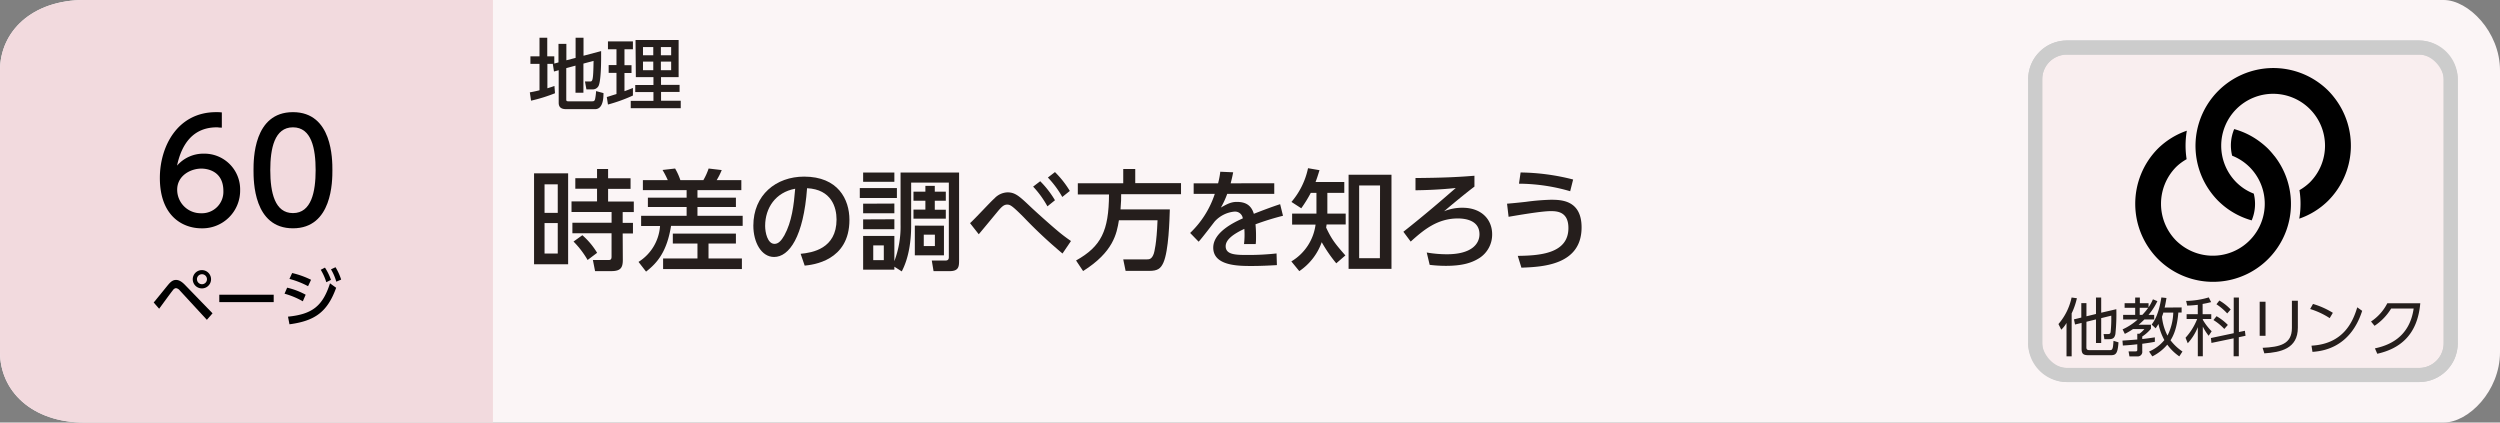 <svg xmlns="http://www.w3.org/2000/svg" viewBox="0 0 710 120"><rect x="0" y="0" width="710" height="120" fill="#808080" stroke="none"/><defs><style>.cls-1{fill:#fbf5f6;}.cls-2{fill:#f2dade;}.cls-3{fill:#f9eeef;}.cls-3,.cls-4{stroke:#ccc;stroke-miterlimit:10;stroke-width:4px;}.cls-4{fill:none;}.cls-5{fill:#251e1c;}</style></defs><title>index_03</title><g id="レイヤー_2" data-name="レイヤー 2"><g id="レイヤー_3" data-name="レイヤー 3"><path class="cls-1" d="M694,120H24c-15,0-24-9-24-20V20C0,9,9,0,24,0H694c7,0,16,9,16,20v80C710,111.05,701.05,120,694,120Z"/><path class="cls-2" d="M140,120H24c-15,0-24-9-24-20V20C0,9,9,0,24,0H140Z"/><path d="M43.65,85.91c.68-.79,3.58-4.41,4.19-5.13.85-1,1.46-1.28,2.16-1.28s1.52.34,2.6,1.48l7.76,8-1.61,1.85-7.68-8.33a1.7,1.7,0,0,0-1.1-.67,1.24,1.24,0,0,0-.85.56c-.66.81-3.37,4.55-3.92,5.29ZM59.94,79.3a2.6,2.6,0,1,1-2.59-2.59A2.6,2.6,0,0,1,59.94,79.3Zm-4,0a1.42,1.42,0,1,0,1.42-1.42A1.43,1.43,0,0,0,55.93,79.3Z"/><path d="M77.73,83.7v2.1H62.28V83.7Z"/><path d="M86,85.57a22.73,22.73,0,0,0-5.19-2.16l.74-1.71a20.59,20.59,0,0,1,5.26,2Zm-4.21,4.36c6.88-.69,9.86-3,11.93-9.47l1.75,1.27C93,88.54,89.5,91.13,82.21,92.1Zm5.7-8.65a24.51,24.51,0,0,0-5.29-2.07l.77-1.67a24.61,24.61,0,0,1,5.37,1.92ZM92.29,76A16.27,16.27,0,0,1,94,79.48l-1.33.67a15.25,15.25,0,0,0-1.58-3.53Zm3-.11a16,16,0,0,1,1.6,3.51L95.51,80A14.64,14.64,0,0,0,94,76.49Z"/><path d="M63,36.25c-.92,0-1-.09-1.4-.09-6.72,0-10,4.68-11.32,10.88a9.9,9.9,0,0,1,7.6-3.4A10.15,10.15,0,0,1,68.2,54a10.71,10.71,0,0,1-11,10.84c-5.08,0-11.8-3.24-11.8-14.32,0-8.76,4.88-18.67,16-18.67a11.55,11.55,0,0,1,1.6.08ZM57.2,47.88c-3.08,0-6.88,2-6.88,6a6.68,6.68,0,0,0,6.76,6.68,6.09,6.09,0,0,0,6.36-6.32C63.44,48.6,58.92,47.88,57.2,47.88Z"/><path d="M72,48.32c0-3.08,0-16.47,11.2-16.47S94.4,45.28,94.4,48.32s0,16.52-11.2,16.52S72,51.4,72,48.32Zm17.64,0c0-6.12-1.16-12.16-6.44-12.16s-6.44,6.08-6.44,12.16c0,6.44,1.32,12.2,6.44,12.2C88.48,60.52,89.64,54.36,89.64,48.32Z"/><path class="cls-3" d="M687,106.5H587a9,9,0,0,1-9-9v-75a9,9,0,0,1,9-9H687a9,9,0,0,1,9,9v75a9,9,0,0,1-9,9"/><rect class="cls-4" x="578" y="13.5" width="118" height="93" rx="9"/><path class="cls-5" d="M588.35,101.19h-1.46V91.72a8.54,8.54,0,0,1-1.49,1.91l-.8-1.6a16.8,16.8,0,0,0,3.73-7.54l1.51.21A20.15,20.15,0,0,1,588.35,89Zm4.18-2.75c0,.59,0,1,.91,1H599c.88,0,1.08,0,1.23-2.63l1.42.41c-.22,3.26-.77,3.66-2.21,3.66h-6.27c-1.46,0-2-.33-2-1.84V91.71l-1.86.45L589,90.7l2.09-.51v-4.1h1.46v3.74l2.71-.66V84.5h1.48v4.31l4.3-1a53.87,53.87,0,0,1-.27,7.08c-.23,1-.59,1.44-1.89,1.44h-1.24l-.22-1.46,1.23,0c.29,0,.68,0,.77-.58a36.64,36.64,0,0,0,.18-4.64l-2.86.7v7.06h-1.48v-6.7l-2.71.67Z"/><path class="cls-5" d="M612.7,85.53a17.88,17.88,0,0,1-2.52,3.89h1.61v1.31H609c-.91.89-1.39,1.3-1.64,1.5h3.51v1.13a10.52,10.52,0,0,1-2.47,2.2v.72c1.19-.11,2.45-.31,3.58-.47v1.26c-.65.13-1.73.32-3.58.56v2.09a1.3,1.3,0,0,1-1.48,1.49h-2.16l-.25-1.42,2,0c.28,0,.48-.07.48-.43V97.77c-1.33.17-2.91.29-4.1.36l-.11-1.4c1-.06,3.08-.22,4.21-.31V94.78h.6A6.69,6.69,0,0,0,609,93.45h-3.22a19.5,19.5,0,0,1-2.33,1.37l-.63-1.28a16.69,16.69,0,0,0,4.29-2.81h-4.14V89.42h3.42v-2h-3V86.11h3V84.49h1.33v1.62h2.47v1.18A13.21,13.21,0,0,0,611.43,85Zm-4.28,3.89a17,17,0,0,0,1.66-2h-2.4v2Zm11.16-2.11v1.46h-.93c-.36,4.27-1.3,6.43-2.22,7.87a14.26,14.26,0,0,0,3.39,3.19l-.9,1.38a14.09,14.09,0,0,1-3.41-3.33,13.35,13.35,0,0,1-4.25,3.33l-.93-1.37a11.4,11.4,0,0,0,4.35-3.26A16.56,16.56,0,0,1,613,92c-.29.5-.52.83-.79,1.24l-1.14-1.06c.81-1.1,2-2.92,2.76-7.71l1.44.16c-.2,1.35-.35,2-.51,2.72Zm-5.18,1.46c-.06.22-.15.5-.4,1.19a14.64,14.64,0,0,0,1.57,5.35,15.6,15.6,0,0,0,1.64-6.54Z"/><path class="cls-5" d="M625.55,89.24H628v1.35h-2.4v.23a16.14,16.14,0,0,0,2.51,3.26l-.85,1.28a14.8,14.8,0,0,1-1.66-2.61v8.43h-1.42V92.91a14.79,14.79,0,0,1-2.86,4.57l-.63-1.56A17.09,17.09,0,0,0,624,90.59h-3V89.24h3.17V86.57c-1.64.18-2.38.2-3,.22l-.31-1.33a23.76,23.76,0,0,0,6.43-1l.67,1.34c-.58.14-1.28.34-2.42.52Zm12,4.7.18,1.42-1.91.41v5.41h-1.47v-5.1l-6.3,1.31L627.9,96l6.48-1.37V84.5h1.47v9.8Zm-5.85-.52a15,15,0,0,0-3.08-2.53l.88-1.09a15.06,15.06,0,0,1,3.21,2.48Zm.83-4.4a16.32,16.32,0,0,0-3.06-2.61l.83-1.06a14.12,14.12,0,0,1,3.22,2.54Z"/><path class="cls-5" d="M643.41,95.36h-1.66V85.69h1.66Zm9.18-2.3c0,6-4.93,7-9.52,7.29l-.49-1.57c4.86-.23,8.32-1,8.32-5.62V85.4h1.69Z"/><path class="cls-5" d="M661.63,90.35a21.72,21.72,0,0,0-5.55-2.59l.81-1.44a22.8,22.8,0,0,1,5.64,2.52Zm-5.17,7.82c9.11-.49,11.79-6.86,13-10.89l1.4,1c-.86,2.56-3.75,11-14.12,11.65Z"/><path class="cls-5" d="M674.48,98.94c3.62-.79,9.79-2.88,11-11.32h-6.39a15.55,15.55,0,0,1-4.72,4.91l-1-1.22A13.55,13.55,0,0,0,678,86.12h9.36c-.79,9.13-5.89,12.93-12.21,14.35Z"/><path d="M663,27.8a21.11,21.11,0,0,0-1.82-2.09h0a21,21,0,0,0-2.09-1.82,22.11,22.11,0,0,0-31,31,22.43,22.43,0,0,0,1.82,2.1h0A23.67,23.67,0,0,0,632,58.83a22.06,22.06,0,0,0,7.48,3.76,12,12,0,0,0,.59-7.6,14.46,14.46,0,0,1-2.79-1.44,15.46,15.46,0,0,1-2.15-1.76h0a14.74,14.74,0,1,1,20.87,0A15,15,0,0,1,653.05,54a25,25,0,0,1-.06,8.1,21.66,21.66,0,0,0,8.2-5.09A22.15,22.15,0,0,0,663,27.8"/><path d="M645.93,44.31a23.67,23.67,0,0,0-1.82-2.09h0A22.32,22.32,0,0,0,642,40.4a21.79,21.79,0,0,0-7.49-3.74,12,12,0,0,0-.58,7.56,14.58,14.58,0,0,1,2.79,1.46,14.78,14.78,0,0,1,2.15,1.76h0a14.75,14.75,0,0,1-18.72,22.63A15.46,15.46,0,0,1,618,68.31h0a14.88,14.88,0,0,1,0-20.87,14.31,14.31,0,0,1,3-2.23,25,25,0,0,1,.06-8.09,21.87,21.87,0,0,0-8.23,5.1,22.28,22.28,0,0,0,0,31.3h0a22.12,22.12,0,0,0,33.12-29.21"/><path class="cls-5" d="M157.11,18.14h-1.65v6.93c1-.31,1.41-.44,2-.66l.16,2.07a45.33,45.33,0,0,1-6.8,2.11l-.35-2.36c.7-.13,1.27-.22,2.75-.59v-7.5h-2.58V16h2.58V10.72h2.2V16h2v2.05l1.19-.33V12.46h2.24v4.66l2.62-.68V10.72h2.25v5.11l5-1.32c0,.59,0,1,0,1.8,0,1.83-.06,6.69-.72,8.07a1.84,1.84,0,0,1-1.83,1h-1.63l-.41-2.24h1.36c.79,0,1,0,1.08-5.85l-2.88.77v8.27h-2.25V18.64l-2.62.71v9c0,.42.36.42.62.42h6.75c.47,0,.66-.09.82-.64a16.47,16.47,0,0,0,.28-2.26l2.1.57C171.41,28.79,170.9,31,169,31H160.8c-1.16,0-2.13-.36-2.13-1.79V19.94l-1.34.37L157,18.18Z"/><path class="cls-5" d="M172.33,27.55c.62-.17.77-.22,2.75-.86v-6h-2.22V18.47h2.22V14h-2.42V11.75h7.09V14h-2.4v4.51h2v2.22h-2V25.9c.74-.26,1.36-.5,2.4-.92v2.15a46,46,0,0,1-7.09,2.56Zm8.16-16.19h12.24V21.9h-5v2.2H193v2h-5.26v2.51h5.59v2.12h-14.2V28.65h6.45V26.14h-5.17v-2h5.17V21.9h-5Zm2.12,2v2.33h2.92V13.36Zm0,4.14v2.44h2.92V17.5Zm5.08-4.14v2.33h2.92V13.36Zm0,4.14v2.44h2.92V17.5Z"/><path class="cls-5" d="M161.35,49.23V75.06h-9.68V49.23Zm-2.95,3.13h-3.75v8.09h3.75Zm0,11h-3.75V72h3.75Zm18.48,10.48c0,2.32-.74,3.16-3.32,3.16H169l-.62-3.16h4.4c.43,0,.9,0,.9-.93V66.25H162.56v-3h11.13V60.2H162.31v-3h7.25V53.6h-6.17v-3h6.17V48h3.14v2.63h6.38v3H172.7v3.6H180v3h-3.16v3.07h2.92v3h-2.92Zm-10,0a25.48,25.48,0,0,0-4-5.24l2.51-1.8a21.06,21.06,0,0,1,4.19,5Z"/><path class="cls-5" d="M182.58,51.15h7.07a26.93,26.93,0,0,0-1.49-2.88l3.57-.41a17.13,17.13,0,0,1,1.49,3.29h6.54a17.67,17.67,0,0,0,1.49-3.29l3.72.44a19,19,0,0,1-1.43,2.85h7V54H198.08v2.14H209v2.64H198.08v2.51h12.84v2.85H190.58c-1.15,7.23-3.84,10.48-7.1,13l-2.14-2.76a13.07,13.07,0,0,0,6.11-10.2h-5.37V61.29H195V58.78H184V56.14H195V54H182.58ZM209,66.34v2.82h-7.78v4.25h9.48v3H188.32v-3h9.76V69.16h-7V66.34Z"/><path class="cls-5" d="M227.38,72.08c3.29-.31,10.2-1.43,10.2-9.74,0-3.44-1.43-8.55-8.37-8.89-1,13.79-5.09,19.53-9.37,19.53-3.59,0-5.89-4.12-5.89-8.9,0-8.71,6.45-13.92,14.42-13.92,9.64,0,12.87,6.45,12.87,12.28,0,11.72-10.51,12.77-12.71,13ZM217.3,64.17c0,1.8.65,5.09,2.67,5.09,1.18,0,2-1.06,2.79-2.42,2.11-3.84,2.7-8.59,3.07-13.24C220.25,54.62,217.3,59.06,217.3,64.17Z"/><path class="cls-5" d="M254.72,53.41v2.83H244.18V53.41ZM254,76.58h-8.87V67H254v7.16a27.66,27.66,0,0,0,1.76-10.36V49h16.62v25c0,1.65-.09,3-2.63,3h-4.62l-.5-3h3.84c.93,0,1-.55,1-1V51.86h-10.7V64.08c0,4.46-.68,9.21-2.67,13L254,75.74ZM254,49v2.64h-8.87V49Zm0,8.81v2.76h-8.87V57.85Zm0,4.46V65.1h-8.87V62.31ZM251,69.69h-3v4.19h3Zm14.48-15.25h3.13V57h-3.13v2.57h3.13V62.1h-9.18V59.52h3.38V57h-3.38V54.44h3.38V52.79h2.67Zm2.6,9.64v8.43h-8.27V64.08Zm-2.57,2.57h-3.16v3.23h3.16Z"/><path class="cls-5" d="M301.75,72a134.48,134.48,0,0,1-11.07-10.36c-3.32-3.32-3.81-3.53-4.65-3.53s-1.46.46-2.73,2c-1.49,1.8-3.84,4.65-5.33,6.42l-2.48-3.16c1.18-1,5.86-6.11,6.91-7a5.3,5.3,0,0,1,3.75-1.74c2.14,0,3.35,1.09,6.33,3.91C294,60,298.12,63.68,300,65.26a46.55,46.55,0,0,0,4.16,3.19Zm-6.33-20.53a27.06,27.06,0,0,1,4.19,5.4l-2.14,1.73A27.66,27.66,0,0,0,293.41,53Zm4.19-2.6a27.24,27.24,0,0,1,4.22,5.36l-2.14,1.71a27.45,27.45,0,0,0-4.09-5.52Z"/><path class="cls-5" d="M317.77,62.56c-.62,3.81-1.58,9-10.17,14.42l-2-3c7.13-4,9.3-8.4,9.36-18.76h-8.86V52.05H319V48h3.41v4h13v3.16h-17c0,1.09,0,2.33-.18,4.31h14c-.09,2.92-.31,11.75-1.83,15.13-.77,1.71-1.67,2.33-4,2.33h-6.73L319,73.66h6.76c.56,0,1.37,0,1.93-1.67.12-.41.8-2.73,1.05-9.43Z"/><path class="cls-5" d="M361.89,52.05v3H348.53a23.29,23.29,0,0,1-1.8,3.9c1.83-1.05,2.94-1.61,4.53-1.61,2.57,0,4.12,1,4.83,3.38,1.43-.56,5-1.95,7.47-2.73l.81,3.29a74.35,74.35,0,0,0-7.81,2.42,32.41,32.41,0,0,1,.15,3.35c0,1,0,1.61-.09,2.26H353.3a22.41,22.41,0,0,0,.09-4.31c-3.25,1.52-5.3,3.1-5.3,4.93,0,2.48,3,2.48,6.45,2.48a73.64,73.64,0,0,0,8-.43l.1,3.31c-2.14.13-4.75.25-7.17.25-3.69,0-10.91,0-10.91-5.21,0-4.34,5.8-7.16,8.4-8.31a2.23,2.23,0,0,0-2.45-1.92A8.65,8.65,0,0,0,345,62.87c-.12.13-3.75,4.93-4.59,5.77L338,66.16a26.84,26.84,0,0,0,7-11.1h-6v-3h6.94a23.75,23.75,0,0,0,.62-3.29l3.66.16c-.22,1.18-.37,1.8-.71,3.13Z"/><path class="cls-5" d="M379.5,74.78a40.51,40.51,0,0,1-4.13-6A16.6,16.6,0,0,1,369,77l-2.26-2.76a14.3,14.3,0,0,0,6.88-10.45h-6.66V60.67h6.91V54.78h-1.61a36.9,36.9,0,0,1-2.7,4.37l-2.79-1.8a21.54,21.54,0,0,0,4.71-9.58l3.26.56c-.56,1.8-.74,2.36-1.12,3.35h8.16v3.1h-4.81v5.89h5.21v3.07h-5.42c-.07.53-.1.62-.13.9,1.55,3.32,2.57,4.62,5.46,7.9Zm15.68,1.58H383V49.63h12.18Zm-3.25-23.69H386V73.32h5.89Z"/><path class="cls-5" d="M418.74,53c-2.38,1.77-6.79,5.43-8.62,7a13.67,13.67,0,0,1,5.21-1c5.52,0,8.44,3.44,8.44,7.51a7.91,7.91,0,0,1-3.54,6.72c-2.29,1.49-5.08,2.27-9.64,2.27a38.49,38.49,0,0,1-4.56-.28l-.84-3.51a33.22,33.22,0,0,0,5.71.5c7.38,0,9.27-3.22,9.27-5.67,0-3.94-3.94-4.5-6.14-4.5-5.8,0-9.7,3.23-13.39,6.57l-2.08-2.79c6.67-5.27,11.35-9.36,14.88-12.43-4.9.53-9.36.62-11.44.65V50.56c7.81-.06,12.28-.28,16.74-.65Z"/><path class="cls-5" d="M431.05,72.67c6-.09,14.38-.53,14.38-7.91,0-4.71-3.31-4.8-5.05-4.8-2.85,0-10.76,1.42-11.94,1.61L428,57.85c1.55-.13,2.57-.22,5.36-.53a65.31,65.31,0,0,1,7-.59c2.88,0,8.81,0,8.81,7.85,0,10.76-11.2,11.22-17.09,11.44Zm14.88-18.36a52.56,52.56,0,0,0-14.54-2.14l.46-3.19a62.84,62.84,0,0,1,14.92,2Z"/></g></g></svg>